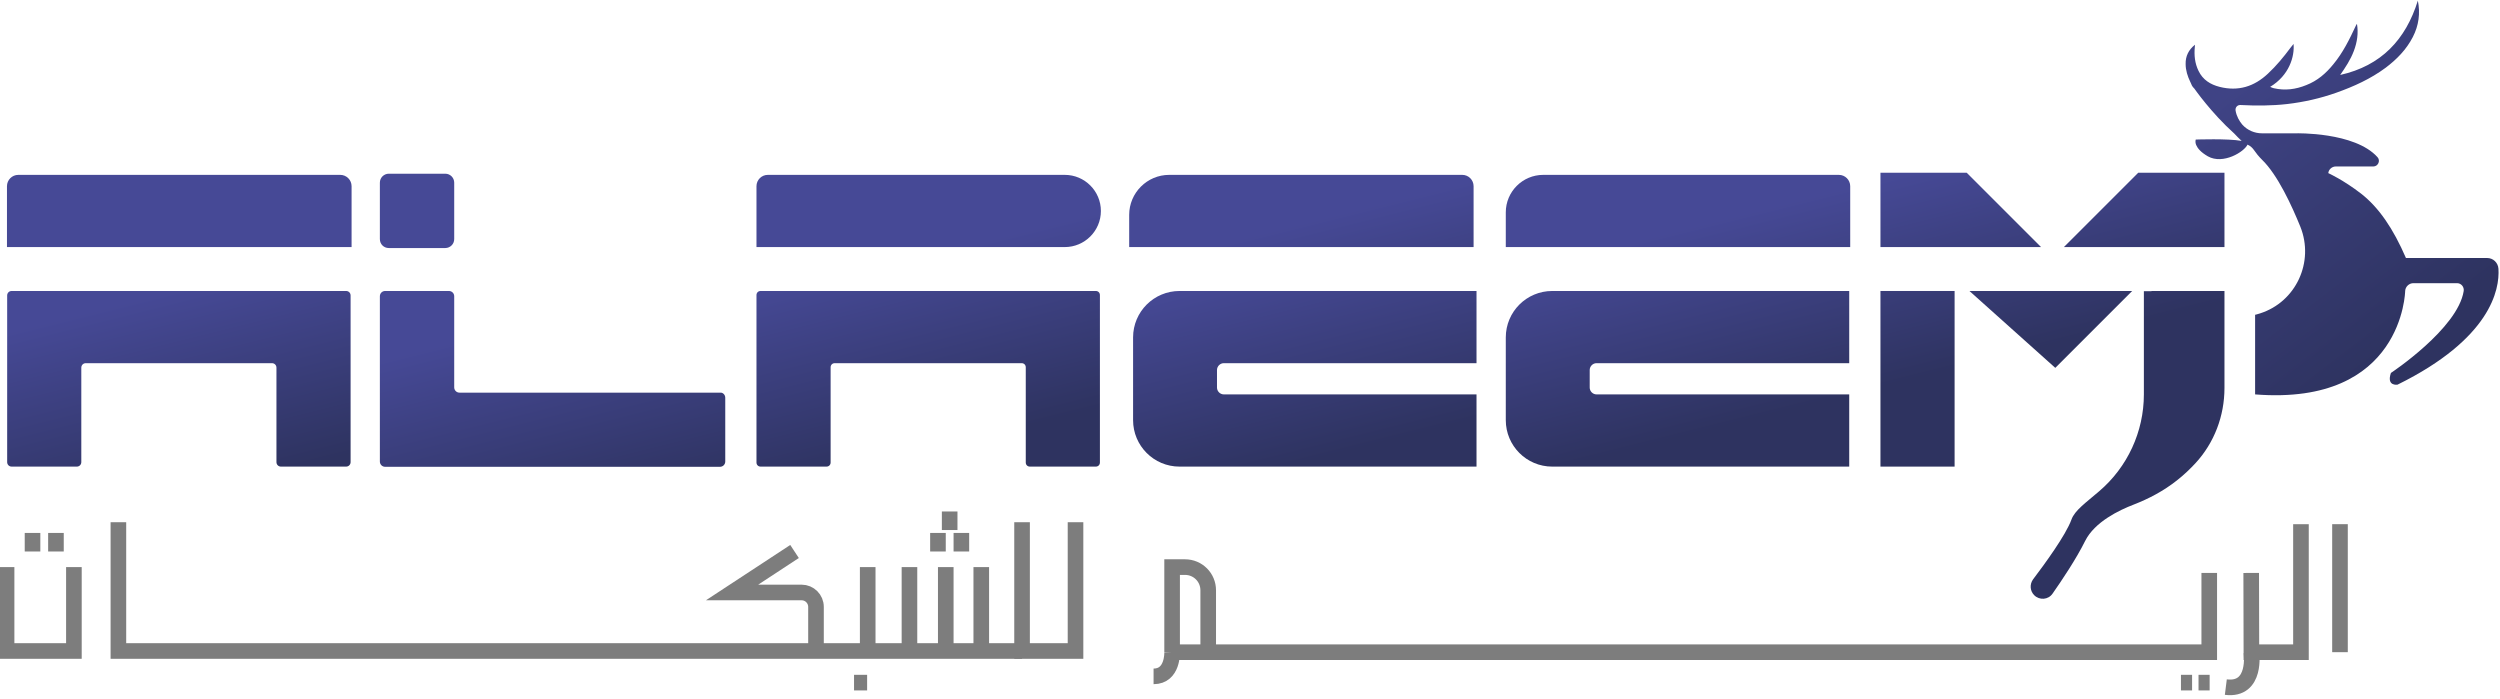 <?xml version="1.0" encoding="UTF-8"?>
<svg xmlns="http://www.w3.org/2000/svg" width="193" height="54" viewBox="0 0 193 54" fill="none">
  <g clip-path="url(#clip0_114_2)">
    <path d="M0.553 19.074H27.142V14.374C27.142 13.892 26.75 13.5 26.268 13.5H1.412C0.93 13.5 0.538 13.892 0.538 14.374V19.074H0.553Z" fill="url(#paint0_linear_114_2)"></path>
    <path d="M58.4 19.074H82.202C83.738 19.074 84.989 17.824 84.989 16.287C84.989 14.751 83.738 13.5 82.202 13.5H59.274C58.792 13.5 58.4 13.892 58.4 14.374V19.074Z" fill="url(#paint1_linear_114_2)"></path>
    <path d="M87.173 19.074H113.761V14.374C113.761 13.892 113.37 13.5 112.888 13.5H90.261C88.559 13.5 87.173 14.886 87.173 16.589V19.074Z" fill="url(#paint2_linear_114_2)"></path>
    <path d="M116.247 19.074H142.836V14.374C142.836 13.892 142.444 13.5 141.962 13.5H119.139C117.543 13.5 116.247 14.796 116.247 16.393V19.074Z" fill="url(#paint3_linear_114_2)"></path>
    <path d="M30.019 19.149H34.372C34.749 19.149 35.065 18.848 35.065 18.456V14.103C35.065 13.726 34.764 13.41 34.372 13.41H30.019C29.642 13.41 29.326 13.711 29.326 14.103V18.456C29.326 18.848 29.627 19.149 30.019 19.149Z" fill="url(#paint4_linear_114_2)"></path>
    <path d="M27.066 22.81V35.675C27.066 35.871 26.916 36.022 26.72 36.022H21.688C21.492 36.022 21.342 35.871 21.342 35.675V28.384C21.342 28.188 21.191 28.037 20.995 28.037H6.624C6.428 28.037 6.277 28.188 6.277 28.384V35.675C6.277 35.871 6.127 36.022 5.931 36.022H0.899C0.704 36.022 0.553 35.871 0.553 35.675V22.81C0.553 22.614 0.704 22.464 0.899 22.464H26.72C26.916 22.464 27.066 22.614 27.066 22.81Z" fill="url(#paint5_linear_114_2)"></path>
    <path d="M55.99 30.704V35.63C55.99 35.856 55.809 36.037 55.583 36.037H29.732C29.506 36.037 29.326 35.856 29.326 35.63V22.87C29.326 22.644 29.506 22.464 29.732 22.464H34.658C34.884 22.464 35.065 22.644 35.065 22.87V29.905C35.065 30.131 35.246 30.312 35.472 30.312H55.613C55.809 30.297 55.99 30.478 55.99 30.704Z" fill="url(#paint6_linear_114_2)"></path>
    <path d="M150.895 22.464H145.171V36.022H150.895V22.464Z" fill="url(#paint7_linear_114_2)"></path>
    <path d="M84.913 22.78V35.705C84.913 35.886 84.778 36.022 84.597 36.022H79.505C79.324 36.022 79.189 35.886 79.189 35.705V28.354C79.189 28.173 79.053 28.037 78.872 28.037H64.441C64.26 28.037 64.124 28.173 64.124 28.354V35.705C64.124 35.886 63.989 36.022 63.808 36.022H58.716C58.535 36.022 58.4 35.886 58.4 35.705V22.78C58.4 22.599 58.535 22.464 58.716 22.464H84.597C84.778 22.464 84.913 22.599 84.913 22.78Z" fill="url(#paint8_linear_114_2)"></path>
    <path d="M93.952 28.565V29.921C93.952 30.207 94.193 30.448 94.479 30.448H113.987V36.022H91.059C89.071 36.022 87.474 34.41 87.474 32.436V26.049C87.474 24.06 89.086 22.464 91.059 22.464H113.987V28.037H94.479C94.193 28.037 93.952 28.279 93.952 28.565Z" fill="url(#paint9_linear_114_2)"></path>
    <path d="M122.725 28.565V29.921C122.725 30.207 122.966 30.448 123.252 30.448H142.76V36.022H119.832C117.844 36.022 116.247 34.41 116.247 32.436V26.049C116.247 24.06 117.859 22.464 119.832 22.464H142.76V28.037H123.252C122.966 28.037 122.725 28.279 122.725 28.565Z" fill="url(#paint10_linear_114_2)"></path>
    <path d="M145.171 19.074H157.569L151.829 13.335H145.171V19.074Z" fill="url(#paint11_linear_114_2)"></path>
    <path d="M171.729 19.074H159.331L165.071 13.335H171.729V19.074Z" fill="url(#paint12_linear_114_2)"></path>
    <path d="M152.04 22.464H164.603L158.668 28.399L152.04 22.464Z" fill="url(#paint13_linear_114_2)"></path>
    <path d="M166.095 22.464H171.729V29.951C171.729 32.105 170.946 34.184 169.484 35.765C169.078 36.202 168.611 36.654 168.053 37.091C167.044 37.889 165.914 38.492 164.709 38.959C163.609 39.381 161.711 40.285 160.973 41.761C160.295 43.132 159.165 44.819 158.457 45.828C158.126 46.31 157.448 46.356 157.041 45.949C156.71 45.617 156.68 45.105 156.951 44.729C157.794 43.614 159.482 41.324 159.919 40.104C160.175 39.396 161.048 38.793 162.043 37.935C164.242 36.067 165.507 33.325 165.507 30.448V22.479H166.095V22.464Z" fill="url(#paint14_linear_114_2)"></path>
    <path d="M180.647 40.466V50.348" stroke="#7D7D7D" stroke-width="1.205" stroke-miterlimit="10"></path>
    <path d="M173.793 44.232L173.808 50.348H177.634V40.466" stroke="#7D7D7D" stroke-width="1.205" stroke-miterlimit="10"></path>
    <path d="M173.808 50.348C173.808 50.348 174.245 53.346 171.834 53.044" stroke="#7D7D7D" stroke-width="1.205" stroke-miterlimit="10"></path>
    <path d="M170.554 44.232V50.348H93.274M93.274 50.348V45.572C93.274 44.578 92.476 43.78 91.481 43.78H90.487V50.348M93.274 50.348H90.487M90.487 50.348C90.487 50.348 90.563 52.216 89.056 52.216" stroke="#7D7D7D" stroke-width="1.205" stroke-miterlimit="10"></path>
    <path d="M83.03 40.315V50.257H78.903V40.315" stroke="#7D7D7D" stroke-width="1.205" stroke-miterlimit="10"></path>
    <path d="M78.903 50.257H9.14V40.315" stroke="#7D7D7D" stroke-width="1.205" stroke-miterlimit="10"></path>
    <path d="M5.705 43.78V50.257H0.508V43.78" stroke="#7D7D7D" stroke-width="1.205" stroke-miterlimit="10"></path>
    <path d="M75.754 43.78V50.257" stroke="#7D7D7D" stroke-width="1.205" stroke-miterlimit="10"></path>
    <path d="M73.013 43.78V50.257" stroke="#7D7D7D" stroke-width="1.205" stroke-miterlimit="10"></path>
    <path d="M70.21 43.78V50.257" stroke="#7D7D7D" stroke-width="1.205" stroke-miterlimit="10"></path>
    <path d="M66.987 43.78V50.257" stroke="#7D7D7D" stroke-width="1.205" stroke-miterlimit="10"></path>
    <path d="M61.338 42.575L56.517 45.738H61.88C62.498 45.738 62.995 46.235 62.995 46.853V50.257" stroke="#7D7D7D" stroke-width="1.205" stroke-miterlimit="10"></path>
    <path d="M74.218 41.143V42.575" stroke="#7D7D7D" stroke-width="1.205" stroke-miterlimit="10"></path>
    <path d="M72.41 41.143V42.575" stroke="#7D7D7D" stroke-width="1.205" stroke-miterlimit="10"></path>
    <path d="M4.319 41.143V42.575" stroke="#7D7D7D" stroke-width="1.205" stroke-miterlimit="10"></path>
    <path d="M2.511 41.143V42.575" stroke="#7D7D7D" stroke-width="1.205" stroke-miterlimit="10"></path>
    <path d="M169.726 52.698H170.584" stroke="#7D7D7D" stroke-width="1.205" stroke-miterlimit="10"></path>
    <path d="M168.37 52.698H169.229" stroke="#7D7D7D" stroke-width="1.205" stroke-miterlimit="10"></path>
    <path d="M65.932 52.698H66.942" stroke="#7D7D7D" stroke-width="1.205" stroke-miterlimit="10"></path>
    <path d="M73.314 39.486V40.918" stroke="#7D7D7D" stroke-width="1.205" stroke-miterlimit="10"></path>
    <path d="M185.091 29.695C185.091 29.695 184.218 29.845 184.579 28.791C184.579 28.791 189.746 25.371 190.198 22.464C190.243 22.147 190.002 21.861 189.686 21.861H186.311C185.98 21.861 185.694 22.132 185.679 22.464C185.679 22.464 185.528 31.352 174.094 30.448V24.301C174.094 24.301 174.245 24.271 174.471 24.196C177.258 23.307 178.674 20.219 177.589 17.507C176.941 15.911 175.842 13.5 174.622 12.325C174.381 12.084 174.17 11.828 173.974 11.542C173.883 11.421 173.748 11.271 173.507 11.165C173.386 11.437 172.919 11.828 172.332 12.069C171.744 12.31 171.036 12.401 170.449 12.069C169.876 11.738 169.65 11.437 169.545 11.195C169.439 10.939 169.515 10.774 169.515 10.774C169.515 10.774 172 10.683 173.055 10.879C172.859 10.698 172.678 10.518 172.497 10.322C172.497 10.322 172.497 10.322 172.482 10.307C170.705 8.71 169.439 6.887 169.394 6.827L169.349 6.782C169.244 6.676 169.168 6.526 169.123 6.39C169.108 6.36 169.108 6.345 169.093 6.33C168.882 5.893 168.731 5.426 168.731 4.944C168.716 4.341 168.957 3.844 169.454 3.452C169.454 3.528 169.439 3.588 169.439 3.633C169.379 4.266 169.439 4.884 169.726 5.471C170.057 6.164 170.645 6.526 171.353 6.706C172.784 7.068 174.019 6.691 175.089 5.682C175.736 5.079 176.294 4.401 176.821 3.693C176.896 3.588 176.972 3.498 177.062 3.392C177.152 4.356 176.731 5.817 175.254 6.706C175.375 6.751 175.45 6.797 175.54 6.812C176.399 7.008 177.228 6.902 178.041 6.571C178.9 6.239 179.563 5.667 180.135 4.959C180.873 4.07 181.385 3.031 181.867 1.991C181.898 1.946 181.913 1.886 181.958 1.841C182.078 2.564 181.973 3.257 181.717 3.934C181.461 4.612 181.069 5.2 180.662 5.787C183.826 5.079 185.724 3.061 186.658 0.048C186.854 1.027 186.733 1.961 186.266 2.865C185.769 3.829 185.031 4.582 184.172 5.23C183.012 6.089 181.717 6.676 180.361 7.158C179.126 7.595 177.86 7.881 176.565 8.032C175.375 8.168 174.17 8.168 172.964 8.107C172.723 8.092 172.543 8.303 172.588 8.544C172.663 8.981 172.874 9.343 173.1 9.614L173.115 9.629C173.492 10.051 174.049 10.292 174.622 10.292H177.243C177.243 10.292 181.777 10.171 183.54 12.13C183.796 12.401 183.585 12.852 183.223 12.852H180.316C180.03 12.852 179.774 13.079 179.743 13.365C179.743 13.365 180.888 13.877 182.274 14.947C183.66 16.031 184.76 17.658 185.739 19.918H192.006C192.473 19.918 192.849 20.279 192.88 20.746C192.985 22.358 192.277 26.154 185.091 29.695Z" fill="url(#paint15_linear_114_2)"></path>
  </g>
  <defs>
    <linearGradient id="paint0_linear_114_2" x1="16.294" y1="26.456" x2="27.667" y2="71.947" gradientUnits="userSpaceOnUse">
      <stop offset="4.77947e-05" stop-color="#464996"></stop>
      <stop offset="0.366" stop-color="#2E3360"></stop>
    </linearGradient>
    <linearGradient id="paint1_linear_114_2" x1="72.198" y1="19.524" x2="83.571" y2="65.015" gradientUnits="userSpaceOnUse">
      <stop offset="4.77947e-05" stop-color="#464996"></stop>
      <stop offset="0.332" stop-color="#2E3360"></stop>
    </linearGradient>
    <linearGradient id="paint2_linear_114_2" x1="100.601" y1="17.203" x2="111.974" y2="62.695" gradientUnits="userSpaceOnUse">
      <stop offset="4.77947e-05" stop-color="#464996"></stop>
      <stop offset="0.332" stop-color="#2E3360"></stop>
    </linearGradient>
    <linearGradient id="paint3_linear_114_2" x1="129.799" y1="17.697" x2="141.172" y2="63.188" gradientUnits="userSpaceOnUse">
      <stop offset="4.77947e-05" stop-color="#464996"></stop>
      <stop offset="0.332" stop-color="#2E3360"></stop>
    </linearGradient>
    <linearGradient id="paint4_linear_114_2" x1="34.733" y1="26.47" x2="46.106" y2="71.961" gradientUnits="userSpaceOnUse">
      <stop offset="4.77947e-05" stop-color="#464996"></stop>
      <stop offset="0.332" stop-color="#2E3360"></stop>
    </linearGradient>
    <linearGradient id="paint5_linear_114_2" x1="12.179" y1="22.721" x2="23.552" y2="68.213" gradientUnits="userSpaceOnUse">
      <stop offset="4.77947e-05" stop-color="#464996"></stop>
      <stop offset="0.332" stop-color="#2E3360"></stop>
    </linearGradient>
    <linearGradient id="paint6_linear_114_2" x1="40.613" y1="24.979" x2="51.986" y2="70.471" gradientUnits="userSpaceOnUse">
      <stop offset="4.77947e-05" stop-color="#464996"></stop>
      <stop offset="0.332" stop-color="#2E3360"></stop>
    </linearGradient>
    <linearGradient id="paint7_linear_114_2" x1="144.244" y1="14.086" x2="155.616" y2="59.577" gradientUnits="userSpaceOnUse">
      <stop offset="4.77947e-05" stop-color="#464996"></stop>
      <stop offset="0.332" stop-color="#2E3360"></stop>
    </linearGradient>
    <linearGradient id="paint8_linear_114_2" x1="69.191" y1="19.38" x2="80.564" y2="64.871" gradientUnits="userSpaceOnUse">
      <stop offset="4.77947e-05" stop-color="#464996"></stop>
      <stop offset="0.332" stop-color="#2E3360"></stop>
    </linearGradient>
    <linearGradient id="paint9_linear_114_2" x1="98.837" y1="20.096" x2="110.21" y2="65.588" gradientUnits="userSpaceOnUse">
      <stop offset="4.77947e-05" stop-color="#464996"></stop>
      <stop offset="0.332" stop-color="#2E3360"></stop>
    </linearGradient>
    <linearGradient id="paint10_linear_114_2" x1="127.174" y1="18.353" x2="138.547" y2="63.844" gradientUnits="userSpaceOnUse">
      <stop offset="4.77947e-05" stop-color="#464996"></stop>
      <stop offset="0.332" stop-color="#2E3360"></stop>
    </linearGradient>
    <linearGradient id="paint11_linear_114_2" x1="149.777" y1="12.703" x2="161.149" y2="58.194" gradientUnits="userSpaceOnUse">
      <stop offset="4.77947e-05" stop-color="#464996"></stop>
      <stop offset="0.332" stop-color="#2E3360"></stop>
    </linearGradient>
    <linearGradient id="paint12_linear_114_2" x1="163.779" y1="9.202" x2="175.152" y2="54.693" gradientUnits="userSpaceOnUse">
      <stop offset="4.77947e-05" stop-color="#464996"></stop>
      <stop offset="0.332" stop-color="#2E3360"></stop>
    </linearGradient>
    <linearGradient id="paint13_linear_114_2" x1="155.522" y1="11.266" x2="166.895" y2="56.757" gradientUnits="userSpaceOnUse">
      <stop offset="4.77947e-05" stop-color="#464996"></stop>
      <stop offset="0.332" stop-color="#2E3360"></stop>
    </linearGradient>
    <linearGradient id="paint14_linear_114_2" x1="158.405" y1="10.545" x2="169.778" y2="56.036" gradientUnits="userSpaceOnUse">
      <stop offset="4.77947e-05" stop-color="#464996"></stop>
      <stop offset="0.332" stop-color="#2E3360"></stop>
    </linearGradient>
    <linearGradient id="paint15_linear_114_2" x1="172.332" y1="4.765" x2="194.839" y2="34.132" gradientUnits="userSpaceOnUse">
      <stop offset="0.046" stop-color="#3F4385"></stop>
      <stop offset="0.683" stop-color="#2E3360"></stop>
    </linearGradient>
    <clipPath id="clip0_114_2">
      <rect width="193" height="54" fill="white"></rect>
    </clipPath>
  </defs>
</svg>
